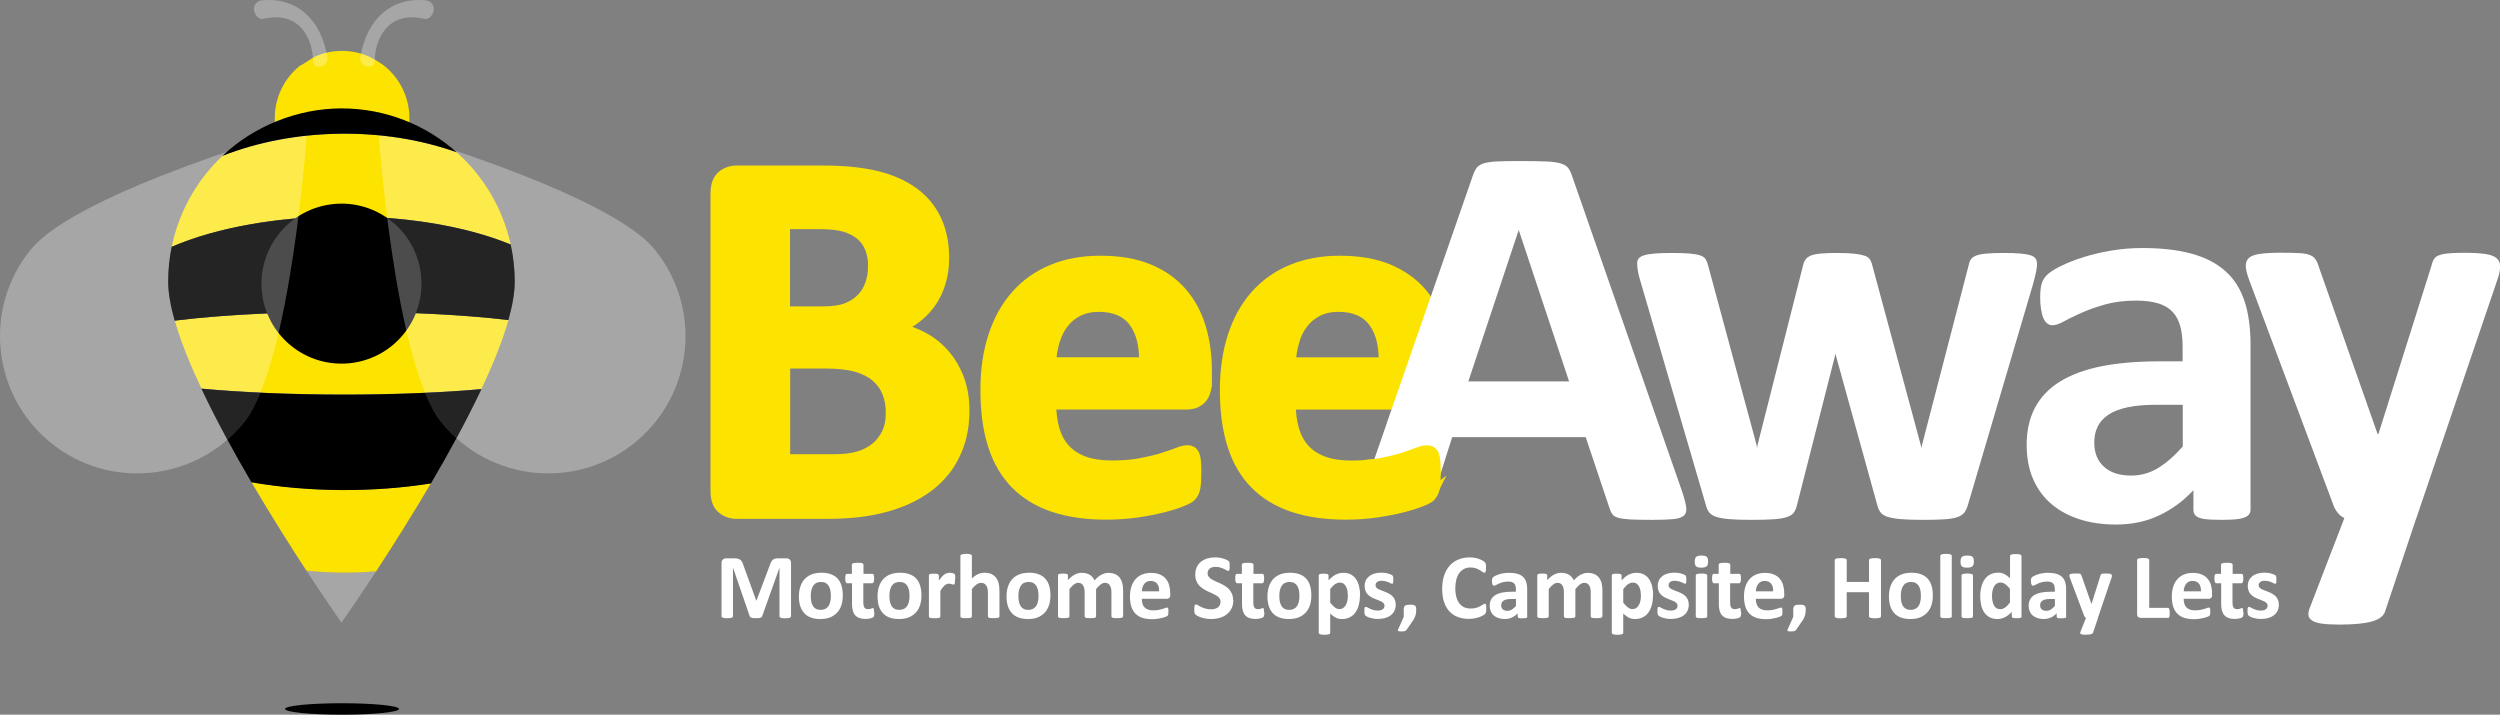 <?xml version="1.0" encoding="UTF-8"?><svg xmlns="http://www.w3.org/2000/svg" viewBox="0 0 314.37 89.87"><rect x="0" y="0" width="314.37" height="89.87" fill="#808080" stroke="none"/><defs><style>.cls-1{fill:none;}.cls-1,.cls-2,.cls-3,.cls-4,.cls-5,.cls-6{stroke-width:0px;}.cls-2{opacity:.52;}.cls-3{mix-blend-mode:screen;opacity:.3;}.cls-3,.cls-5{fill:#fff;}.cls-7{isolation:isolate;}.cls-8{stroke:#fce300;stroke-miterlimit:10;stroke-width:1.45px;}.cls-8,.cls-6{fill:#fce300;}</style></defs><g class="cls-7"><g id="Layer_2"><g id="Layer_1-2"><path class="cls-6" d="m37.72,8.26c-1.93,1.55-3.17,3.93-3.17,6.6,0,.56.06,1.1.17,1.63.5-.23,1.01-.43,1.54-.62.6-.21,1.22-.4,1.85-.55s1.27-.28,1.92-.38c.98-.14,1.98-.22,2.99-.22,2.96,0,5.76.63,8.3,1.77.1-.53.16-1.07.16-1.63,0-2.7-1.27-5.1-3.24-6.65-.41-.28-1.04-.69-1.67-1.02-1.08-.5-2.29-.79-3.56-.79s-2.42.27-3.48.76c-.33.17-1.38.92-1.81,1.11Z"/><path class="cls-3" d="m40.08,8.39c-.52,0-.72-.36-.73-.9-.05-2.38-1.52-6.23-6.23-5.11-.58.14-1.13-.55-1.19-1.15-.06-.6.38-1.13.98-1.19,4.29-.42,7.38,2.22,8.25,7.07.11.59-.29,1.16-.88,1.27-.06.01-.13.02-.19.02Z"/><path class="cls-3" d="m46.4,8.39c.52,0,.72-.36.73-.9.05-2.38,1.52-6.23,6.23-5.11.58.14,1.13-.55,1.19-1.15.06-.6-.38-1.13-.98-1.19-4.29-.42-7.38,2.22-8.25,7.07-.11.59.29,1.16.88,1.27.06.01.13.02.19.02Z"/><path class="cls-5" d="m99.46,77.5s-.01.07-.03.1c-.02.03-.06.06-.12.08-.06.02-.13.03-.22.05-.09.01-.21.02-.35.02s-.25,0-.35-.02c-.09-.01-.17-.03-.22-.05-.05-.02-.09-.04-.12-.08-.02-.03-.03-.06-.03-.1v-6.09h-.01l-2.17,6.08s-.04.09-.08.12c-.03.03-.08.06-.14.08-.06.02-.14.03-.23.04-.09,0-.2,0-.34,0s-.24,0-.34-.01c-.09,0-.17-.03-.23-.05-.06-.02-.11-.05-.14-.08-.03-.03-.06-.07-.07-.11l-2.09-6.08h-.01v6.09s-.01.07-.03.1c-.02.03-.06.06-.12.08-.06.02-.13.03-.22.05-.09.01-.21.02-.35.02s-.25,0-.35-.02c-.09-.01-.17-.03-.22-.05-.06-.02-.09-.04-.12-.08-.02-.03-.03-.06-.03-.1v-6.67c0-.2.05-.35.16-.45s.24-.16.42-.16h.99c.18,0,.33.01.46.04.13.03.24.08.33.14.09.07.17.16.23.27s.12.25.16.41l1.62,4.46h.02l1.68-4.45c.05-.16.1-.3.17-.41.06-.11.13-.2.21-.27.08-.07.17-.12.28-.15.11-.03.23-.04.38-.04h1.02c.1,0,.19.01.27.04.08.03.14.07.19.12.05.05.08.12.11.19.03.08.04.16.04.26v6.67Z"/><path class="cls-5" d="m105.98,74.88c0,.44-.06.84-.17,1.2-.12.36-.29.68-.53.94s-.53.46-.88.61c-.35.14-.77.21-1.24.21s-.86-.06-1.2-.19-.62-.31-.84-.56-.39-.54-.5-.9c-.11-.35-.16-.76-.16-1.21s.06-.84.18-1.21c.12-.36.29-.68.53-.94s.53-.46.88-.6c.35-.14.77-.21,1.24-.21s.86.06,1.2.19c.34.12.62.31.84.55s.39.54.49.9c.11.35.16.76.16,1.22Zm-1.5.06c0-.25-.02-.49-.06-.7-.04-.21-.11-.4-.21-.56-.1-.16-.22-.28-.38-.37-.16-.09-.36-.13-.6-.13-.22,0-.4.04-.57.12s-.29.19-.4.35c-.1.15-.18.34-.23.55-.05.21-.08.46-.08.73,0,.25.02.49.06.7.04.21.11.4.21.56.09.16.22.28.38.37.16.09.36.13.6.13.22,0,.41-.04.57-.12.16-.08.29-.19.4-.34.1-.15.18-.33.23-.55.05-.21.08-.46.08-.73Z"/><path class="cls-5" d="m109.95,77c0,.17-.01.3-.03.39-.02.09-.05.15-.08.19-.03.04-.09.07-.15.1s-.15.05-.24.08c-.09.02-.19.04-.3.05-.11.01-.21.02-.32.02-.29,0-.54-.04-.75-.11s-.39-.19-.53-.34-.24-.34-.31-.58-.1-.5-.1-.82v-2.64h-.62c-.07,0-.13-.05-.17-.14-.04-.09-.06-.24-.06-.45,0-.11,0-.21.01-.28s.02-.14.04-.18c.02-.04.04-.08.07-.1.03-.02.06-.03.1-.03h.61v-1.15s.01-.07.03-.1.06-.06.12-.08c.06-.02.13-.04.23-.05.09,0,.21-.01.35-.01s.26,0,.36.01c.09,0,.17.03.22.05s.09.05.12.08.03.07.03.1v1.15h1.12s.07,0,.1.03c.03.02.05.05.07.1.02.04.03.11.04.18,0,.08.01.17.01.28,0,.21-.02.36-.06.45-.04.09-.09.14-.17.14h-1.13v2.42c0,.28.04.49.13.63.09.14.25.21.47.21.08,0,.15,0,.21-.02.06-.01.12-.03.17-.05s.09-.03.12-.05.06-.02.09-.02c.02,0,.05,0,.07.02.02.01.04.04.05.08.01.04.02.1.03.17,0,.07.01.16.01.27Z"/><path class="cls-5" d="m115.87,74.88c0,.44-.06.84-.17,1.2-.12.36-.29.68-.53.94s-.53.46-.88.61c-.35.14-.77.21-1.24.21s-.86-.06-1.2-.19-.62-.31-.84-.56-.39-.54-.5-.9c-.11-.35-.16-.76-.16-1.21s.06-.84.18-1.21c.12-.36.29-.68.53-.94s.53-.46.88-.6c.35-.14.77-.21,1.24-.21s.86.06,1.2.19c.34.12.62.31.84.55s.39.54.49.9c.11.35.16.76.16,1.22Zm-1.5.06c0-.25-.02-.49-.06-.7-.04-.21-.11-.4-.21-.56-.1-.16-.22-.28-.38-.37-.16-.09-.36-.13-.6-.13-.22,0-.4.04-.57.12s-.29.19-.4.35c-.1.15-.18.34-.23.55-.05.21-.08.46-.08.73,0,.25.02.49.06.7.04.21.11.4.21.56.09.16.22.28.38.37.16.09.36.13.6.13.22,0,.41-.04.57-.12.16-.08.29-.19.4-.34.1-.15.18-.33.23-.55.05-.21.08-.46.08-.73Z"/><path class="cls-5" d="m120.09,72.83c0,.14,0,.25-.01.34,0,.09-.02.16-.03.21-.02.05-.04.08-.06.1-.03.02-.06.03-.1.03-.03,0-.07,0-.1-.02s-.08-.03-.13-.04c-.05-.02-.1-.03-.16-.04s-.12-.02-.19-.02c-.08,0-.16.02-.24.05-.08.03-.17.08-.25.15-.09.07-.18.16-.27.28-.09.12-.2.26-.3.43v3.22s-.01.07-.03.1c-.02.03-.06.05-.12.07-.06.02-.13.03-.22.04-.09,0-.21.01-.35.01s-.26,0-.35-.01c-.09,0-.17-.02-.22-.04-.06-.02-.1-.04-.12-.07-.02-.03-.03-.06-.03-.1v-5.16s0-.07.03-.1c.02-.03.05-.05.1-.07.05-.02.11-.03.19-.04s.18-.01.3-.01.23,0,.31.01.14.02.19.04c.04.02.08.04.1.07.02.03.03.06.03.1v.64c.14-.19.26-.35.38-.48.12-.13.23-.22.34-.3.11-.07.22-.12.32-.15.11-.03.22-.04.32-.04.05,0,.1,0,.16,0,.06,0,.12.02.18.03.06.01.12.03.16.05.05.02.08.04.1.05.02.02.04.04.05.06,0,.02.02.05.03.1,0,.04.01.1.02.18,0,.08,0,.19,0,.33Z"/><path class="cls-5" d="m125.68,77.51s-.01.07-.03.1c-.02.03-.06.05-.12.07-.05.02-.13.03-.22.04-.09,0-.21.01-.35.01s-.26,0-.36-.01c-.09,0-.17-.02-.22-.04-.05-.02-.09-.04-.12-.07-.02-.03-.03-.06-.03-.1v-2.94c0-.25-.02-.45-.06-.59s-.09-.26-.16-.37c-.07-.1-.16-.18-.27-.24-.11-.06-.24-.08-.38-.08-.19,0-.37.07-.56.2-.19.13-.39.33-.59.59v3.43s-.01.07-.03.1c-.02.03-.06.05-.12.07-.06.02-.13.03-.22.04-.09,0-.21.01-.35.01s-.26,0-.35-.01c-.09,0-.17-.02-.22-.04-.06-.02-.1-.04-.12-.07-.02-.03-.03-.06-.03-.1v-7.61s.01-.07.03-.1c.02-.03.06-.06.12-.08.06-.02.13-.04.22-.05.09-.01.21-.02.35-.02s.26,0,.35.02c.09.01.17.03.22.05.06.02.1.05.12.08.02.03.03.07.03.1v2.85c.25-.25.51-.43.77-.55.26-.12.53-.18.81-.18.35,0,.65.06.89.17.24.12.44.27.58.47.15.2.26.44.32.7.07.27.1.59.1.97v3.16Z"/><path class="cls-5" d="m132.09,74.88c0,.44-.06.84-.17,1.2-.12.36-.29.68-.53.94s-.53.46-.88.61c-.35.14-.77.21-1.24.21s-.86-.06-1.2-.19-.62-.31-.84-.56-.39-.54-.5-.9c-.11-.35-.16-.76-.16-1.21s.06-.84.18-1.21c.12-.36.29-.68.53-.94s.53-.46.88-.6c.35-.14.77-.21,1.24-.21s.86.06,1.2.19c.34.12.62.31.84.55s.39.54.49.9c.11.35.16.76.16,1.22Zm-1.5.06c0-.25-.02-.49-.06-.7-.04-.21-.11-.4-.21-.56-.1-.16-.22-.28-.38-.37-.16-.09-.36-.13-.6-.13-.22,0-.4.04-.57.12s-.29.19-.4.35c-.1.15-.18.34-.23.55-.05.21-.08.46-.08.73,0,.25.02.49.06.7.04.21.11.4.21.56.09.16.22.28.38.37.16.09.36.13.6.13.22,0,.41-.04.57-.12.16-.08.29-.19.4-.34.1-.15.18-.33.23-.55.05-.21.08-.46.08-.73Z"/><path class="cls-5" d="m141.21,77.51s-.01.07-.03.1c-.02.03-.06.05-.12.07-.05.02-.13.03-.22.04-.09,0-.21.01-.35.01s-.27,0-.36-.01c-.09,0-.17-.02-.22-.04-.06-.02-.09-.04-.12-.07-.02-.03-.03-.06-.03-.1v-3.06c0-.17-.02-.33-.05-.47s-.08-.26-.15-.37c-.07-.1-.15-.18-.25-.24-.1-.06-.22-.08-.37-.08-.17,0-.35.07-.53.2-.18.13-.37.33-.58.59v3.43s-.01.07-.03.1c-.02.03-.06.05-.12.07-.06.02-.13.03-.22.04-.09,0-.21.01-.35.01s-.26,0-.35-.01c-.09,0-.17-.02-.22-.04-.06-.02-.1-.04-.12-.07-.02-.03-.03-.06-.03-.1v-3.06c0-.17-.02-.33-.05-.47-.03-.14-.08-.26-.15-.37-.07-.1-.15-.18-.25-.24-.1-.06-.23-.08-.36-.08-.18,0-.35.07-.53.2-.18.13-.37.33-.57.59v3.43s-.01.07-.03.1c-.02.03-.06.05-.12.07-.06.02-.13.03-.22.04-.09,0-.21.01-.35.01s-.26,0-.35-.01c-.09,0-.17-.02-.22-.04-.06-.02-.1-.04-.12-.07-.02-.03-.03-.06-.03-.1v-5.16s0-.07.03-.1c.02-.03.05-.05.1-.07.05-.02.11-.03.19-.04s.18-.01.3-.01.23,0,.31.01.14.02.19.04c.04.02.08.04.1.07.02.03.03.06.03.1v.6c.29-.31.57-.54.85-.69.28-.15.58-.23.89-.23.21,0,.4.02.57.07.17.04.32.11.45.19.13.08.25.18.34.3.1.12.18.24.24.39.15-.17.31-.31.45-.43s.29-.22.44-.29.29-.13.43-.17.29-.05.44-.05c.34,0,.63.06.87.17.24.12.43.27.57.47.14.2.25.43.31.7.06.27.09.55.09.84v3.3Z"/><path class="cls-5" d="m147.17,74.78c0,.18-.04.31-.12.39-.08.08-.19.13-.33.13h-3.14c0,.22.03.42.08.6s.13.33.25.46.26.22.44.29c.18.07.39.1.64.1s.48-.02.67-.05c.19-.04.36-.08.5-.12s.26-.08.35-.12c.09-.04.17-.06.23-.06.03,0,.06,0,.09.02.02.01.04.04.06.07.02.03.03.08.03.15,0,.06,0,.14,0,.24,0,.08,0,.16,0,.22,0,.06,0,.11-.02.15,0,.04-.02.08-.03.11-.02.03-.04.06-.06.08-.03.03-.09.06-.21.11s-.25.09-.43.14c-.17.04-.37.08-.6.12s-.46.05-.72.05c-.46,0-.86-.06-1.21-.17-.35-.12-.63-.29-.86-.53-.23-.23-.4-.53-.52-.89-.11-.36-.17-.78-.17-1.26s.06-.87.18-1.24c.12-.37.29-.68.52-.94.23-.26.5-.45.83-.59.33-.13.69-.2,1.1-.2.43,0,.8.06,1.11.19s.56.3.75.53c.2.23.34.49.43.8s.14.64.14,1.01v.23Zm-1.41-.42c.01-.41-.07-.73-.25-.96-.18-.23-.45-.35-.81-.35-.19,0-.35.03-.48.1-.14.07-.25.16-.34.28-.09.12-.16.26-.21.42-.05.16-.08.33-.08.51h2.17Z"/><path class="cls-5" d="m155.09,75.46c0,.39-.07.74-.22,1.04-.15.3-.35.54-.6.74-.25.2-.54.35-.88.45s-.69.15-1.08.15c-.26,0-.5-.02-.72-.06s-.42-.09-.59-.15c-.17-.06-.31-.12-.43-.19-.11-.06-.2-.12-.25-.17-.05-.05-.09-.12-.11-.22-.02-.09-.03-.23-.03-.41,0-.12,0-.22.01-.3,0-.08.02-.15.04-.2.02-.05.04-.09.07-.11s.06-.03.1-.03c.05,0,.13.03.23.1.1.06.22.13.38.21.15.08.34.15.55.21.21.06.46.1.74.1.19,0,.35-.02.5-.07.15-.04.27-.11.37-.19.1-.08.18-.18.23-.3s.08-.25.08-.4c0-.17-.05-.31-.14-.44-.09-.12-.21-.23-.36-.32-.15-.09-.32-.18-.51-.27s-.38-.17-.58-.26c-.2-.09-.4-.2-.58-.32-.19-.12-.36-.26-.51-.42-.15-.16-.27-.36-.36-.58-.09-.22-.14-.49-.14-.8,0-.36.07-.67.2-.95.13-.27.31-.5.54-.68.23-.18.49-.31.8-.4s.63-.13.97-.13c.18,0,.35.01.53.04.18.03.34.06.5.11.15.05.29.1.41.16.12.06.2.11.24.14.04.04.06.07.08.1.01.03.02.06.03.11s.02.1.02.17c0,.07,0,.15,0,.25,0,.11,0,.21,0,.28,0,.08-.02.14-.03.19-.01.05-.03.09-.06.11-.03.02-.06.04-.1.04s-.11-.03-.2-.08-.21-.11-.34-.18c-.13-.06-.29-.12-.47-.17-.18-.05-.37-.08-.58-.08-.17,0-.31.02-.43.06-.12.04-.23.1-.31.17s-.14.16-.19.26c-.04.1-.06.21-.06.32,0,.17.04.31.14.43.09.12.21.23.36.32s.32.18.52.27c.19.08.39.17.59.26.2.09.4.2.59.32s.36.26.51.42.27.36.36.58c.09.22.14.48.14.78Z"/><path class="cls-5" d="m158.99,77c0,.17-.01.3-.03.39-.02.09-.05.15-.08.19-.03.04-.09.07-.15.1s-.15.05-.24.08c-.09.02-.19.04-.3.05-.11.01-.21.02-.32.02-.29,0-.54-.04-.75-.11s-.39-.19-.53-.34-.24-.34-.31-.58-.1-.5-.1-.82v-2.64h-.62c-.07,0-.13-.05-.17-.14-.04-.09-.06-.24-.06-.45,0-.11,0-.21.01-.28s.02-.14.04-.18c.02-.04.04-.08.07-.1.03-.02.06-.03.1-.03h.61v-1.15s.01-.07.03-.1.06-.06.12-.08c.06-.02.13-.04.23-.05.09,0,.21-.01.35-.01s.26,0,.36.01c.09,0,.17.03.22.05s.09.05.12.08.03.07.03.1v1.15h1.12s.07,0,.1.03c.03.02.05.05.07.1.02.04.03.11.04.18,0,.08.01.17.01.28,0,.21-.02.36-.06.45-.04.09-.09.14-.17.14h-1.13v2.42c0,.28.04.49.13.63.09.14.25.21.47.21.08,0,.15,0,.21-.02.06-.01.12-.03.17-.05s.09-.03.12-.05.06-.02.09-.02c.02,0,.05,0,.07.02.02.01.04.04.05.08.01.04.02.1.03.17,0,.07.01.16.01.27Z"/><path class="cls-5" d="m164.9,74.88c0,.44-.06.84-.17,1.2-.12.36-.29.68-.53.94s-.53.46-.88.61c-.35.14-.77.21-1.24.21s-.86-.06-1.2-.19-.62-.31-.84-.56-.39-.54-.5-.9c-.11-.35-.16-.76-.16-1.21s.06-.84.18-1.21c.12-.36.29-.68.53-.94s.53-.46.88-.6c.35-.14.77-.21,1.24-.21s.86.06,1.2.19c.34.12.62.31.84.55s.39.54.49.9c.11.35.16.76.16,1.22Zm-1.5.06c0-.25-.02-.49-.06-.7-.04-.21-.11-.4-.21-.56-.1-.16-.22-.28-.38-.37-.16-.09-.36-.13-.6-.13-.22,0-.4.04-.57.12s-.29.19-.4.35c-.1.15-.18.34-.23.55-.05.21-.08.46-.08.73,0,.25.02.49.06.7.04.21.11.4.21.56.09.16.22.28.38.37.16.09.36.13.6.13.22,0,.41-.04.57-.12.16-.08.29-.19.4-.34.1-.15.18-.33.23-.55.05-.21.08-.46.08-.73Z"/><path class="cls-5" d="m171.01,74.85c0,.46-.05.87-.15,1.24-.1.37-.24.68-.43.94s-.42.46-.71.6c-.28.14-.6.21-.97.21-.15,0-.29-.01-.41-.04-.13-.03-.25-.07-.36-.13-.12-.06-.23-.13-.35-.22-.12-.09-.24-.19-.36-.31v2.43s-.01.07-.03.1c-.02.03-.06.06-.12.08-.06.02-.13.04-.22.05-.09.01-.21.02-.35.02s-.26,0-.35-.02c-.09-.01-.17-.03-.22-.05-.06-.02-.1-.05-.12-.08-.02-.03-.03-.07-.03-.1v-7.21s0-.07.03-.1c.02-.03.05-.05.1-.07.05-.02.11-.03.19-.04s.18-.01.3-.01.21,0,.29.01.14.02.19.04c.05.02.08.04.1.07.02.03.03.06.03.1v.61c.15-.15.3-.29.44-.41s.29-.22.44-.29.31-.14.47-.18c.16-.04.33-.06.51-.06.38,0,.7.07.97.22s.48.35.65.61c.17.26.29.56.37.9.08.34.12.71.12,1.1Zm-1.52.1c0-.22-.02-.43-.05-.63-.03-.2-.09-.38-.17-.54s-.18-.29-.31-.38c-.13-.1-.29-.14-.48-.14-.1,0-.19.01-.29.04-.09.03-.19.08-.29.14-.1.07-.2.15-.3.25-.1.1-.21.23-.33.39v1.7c.2.26.4.46.58.6s.38.21.58.21c.19,0,.35-.05.48-.14.13-.1.24-.22.33-.38s.15-.33.19-.53c.04-.2.06-.39.06-.59Z"/><path class="cls-5" d="m175.51,76.05c0,.29-.06.55-.17.77-.11.22-.27.41-.47.56-.2.15-.44.26-.71.34-.27.07-.57.11-.89.11-.19,0-.38-.01-.55-.04-.18-.03-.33-.07-.47-.11-.14-.04-.25-.09-.35-.14-.09-.05-.16-.09-.2-.13s-.08-.1-.1-.19c-.02-.09-.03-.21-.03-.38,0-.11,0-.2.01-.27,0-.07.02-.12.03-.16.02-.04.04-.07.06-.08s.05-.02.09-.02c.04,0,.1.02.19.07.08.05.19.1.31.16.12.06.27.11.43.16.16.05.35.08.56.08.13,0,.25-.01.35-.04.1-.03.19-.07.27-.12.07-.05.13-.11.17-.19s.06-.17.06-.27c0-.12-.04-.21-.11-.3-.07-.08-.17-.15-.28-.22-.12-.06-.25-.12-.4-.17-.15-.05-.3-.11-.46-.18s-.31-.14-.46-.23c-.15-.08-.28-.19-.4-.31-.12-.12-.21-.27-.28-.45s-.11-.38-.11-.62.05-.47.14-.68c.1-.21.24-.38.42-.53.18-.15.4-.26.66-.34.26-.08.55-.12.88-.12.16,0,.32.01.47.03s.29.05.41.09c.12.03.23.07.31.11s.15.08.18.1c.04.03.06.06.08.09.02.03.03.06.03.1s.01.09.02.15c0,.06,0,.13,0,.22,0,.1,0,.19,0,.25,0,.06-.02.12-.03.16-.01.04-.03.06-.05.08-.02.01-.05.02-.08.02-.03,0-.09-.02-.16-.06s-.16-.08-.27-.13c-.11-.05-.24-.09-.38-.13-.14-.04-.31-.06-.49-.06-.13,0-.25.01-.34.04-.1.03-.18.07-.24.12-.06.05-.11.11-.14.18-.03.07-.05.14-.05.22,0,.12.04.22.11.3.07.08.17.15.29.21.12.06.26.12.41.17.15.05.31.11.46.18.16.06.31.14.46.22.15.08.29.19.41.31.12.12.22.27.29.44.07.17.11.38.11.61Z"/><path class="cls-5" d="m178.08,76.64c0,.15,0,.29-.02.42-.02.13-.04.24-.08.36-.03.11-.08.22-.13.33-.05.11-.12.21-.2.33l-.77,1.11s-.06.07-.09.1c-.03.03-.07.05-.12.06-.05.02-.1.03-.17.04s-.15.01-.25.01c-.11,0-.2,0-.27-.01s-.12-.02-.15-.04c-.03-.02-.05-.04-.05-.08s0-.07.03-.11l.71-1.6v-.91c0-.13.02-.24.05-.32.03-.08.08-.14.14-.19.07-.04.15-.07.25-.08s.22-.02.36-.02c.14,0,.25,0,.35.02s.18.04.24.08c.06.04.11.1.14.19.03.08.04.19.04.32Z"/><path class="cls-5" d="m186.89,76.57c0,.1,0,.18,0,.25s-.01.12-.03.17c-.01.05-.03.09-.05.12-.02.03-.05.07-.09.12-.04.04-.12.1-.25.17s-.27.14-.45.2c-.18.06-.38.12-.6.16s-.47.06-.73.06c-.51,0-.98-.08-1.39-.24s-.76-.39-1.05-.71-.51-.71-.67-1.18c-.15-.47-.23-1.02-.23-1.64s.08-1.2.25-1.7c.17-.49.41-.91.71-1.24s.67-.59,1.1-.76c.43-.17.9-.26,1.41-.26.21,0,.41.02.6.05s.37.08.54.14c.16.06.31.12.44.19.13.07.22.13.27.19.05.05.09.1.11.13.02.03.03.08.05.13.01.05.02.12.03.19s0,.16,0,.27c0,.12,0,.21-.01.3,0,.08-.02.15-.04.2-.02.05-.04.09-.07.11-.03.02-.06.03-.09.03-.06,0-.13-.03-.22-.1s-.2-.14-.34-.23c-.14-.08-.31-.16-.5-.23s-.43-.1-.7-.1c-.3,0-.56.06-.79.18-.23.12-.43.29-.6.52-.16.23-.29.5-.37.82-.08.32-.13.68-.13,1.08,0,.44.05.82.14,1.14.09.32.22.59.39.8.17.21.37.36.61.47.24.1.5.15.8.15.27,0,.5-.03.7-.09.2-.06.37-.13.51-.21.14-.08.26-.15.35-.21.09-.06.16-.09.21-.09.04,0,.07,0,.09.02.02.02.04.05.06.09.02.05.03.11.03.19,0,.08.01.19.01.33Z"/><path class="cls-5" d="m192.06,77.53c0,.05-.02.1-.06.13s-.1.05-.18.07c-.08.01-.21.02-.37.02-.17,0-.3,0-.38-.02-.08-.01-.14-.04-.17-.07s-.05-.07-.05-.13v-.41c-.21.23-.45.41-.73.53-.27.13-.57.19-.91.19-.27,0-.53-.04-.75-.11-.23-.07-.43-.18-.6-.32-.17-.14-.3-.32-.39-.52-.09-.21-.14-.45-.14-.73,0-.3.06-.56.18-.78s.29-.41.53-.55.52-.25.87-.32c.35-.07.75-.1,1.21-.1h.5v-.31c0-.16-.02-.3-.05-.43-.03-.12-.09-.22-.16-.3s-.18-.14-.3-.18c-.13-.04-.28-.06-.47-.06-.24,0-.46.03-.65.08s-.36.11-.51.18c-.15.07-.27.13-.37.18-.1.05-.18.08-.24.08-.04,0-.08-.01-.11-.04-.03-.03-.06-.07-.08-.12-.02-.05-.04-.11-.05-.19s-.02-.15-.02-.24c0-.12,0-.21.03-.28.02-.07.06-.13.11-.19.05-.06.15-.12.28-.18.14-.07.29-.13.47-.19.18-.06.38-.11.59-.14.21-.04.43-.05.66-.05.4,0,.75.04,1.04.12.29.08.52.2.71.37s.32.38.41.63c.08.26.13.56.13.92v3.47Zm-1.43-2.21h-.56c-.24,0-.44.02-.6.05-.17.04-.3.09-.4.16s-.18.15-.23.25c-.05.1-.07.21-.07.34,0,.22.07.39.21.51.14.12.33.18.57.18.2,0,.39-.05.56-.16.17-.1.35-.26.52-.46v-.88Z"/><path class="cls-5" d="m201.48,77.51s-.01.07-.03.1c-.02.03-.06.05-.12.07-.05.02-.13.03-.22.04-.09,0-.21.01-.35.01s-.27,0-.36-.01c-.09,0-.17-.02-.22-.04-.06-.02-.09-.04-.12-.07-.02-.03-.03-.06-.03-.1v-3.06c0-.17-.02-.33-.05-.47s-.08-.26-.15-.37c-.07-.1-.15-.18-.25-.24-.1-.06-.22-.08-.37-.08-.17,0-.35.07-.53.2-.18.13-.37.33-.58.59v3.43s-.01.07-.03.1c-.02.03-.06.05-.12.07-.06.02-.13.03-.22.04-.09,0-.21.01-.35.01s-.26,0-.35-.01c-.09,0-.17-.02-.22-.04-.06-.02-.1-.04-.12-.07-.02-.03-.03-.06-.03-.1v-3.06c0-.17-.02-.33-.05-.47-.03-.14-.08-.26-.15-.37-.07-.1-.15-.18-.25-.24-.1-.06-.23-.08-.36-.08-.18,0-.35.07-.53.2-.18.13-.37.33-.57.59v3.43s-.01.07-.03.1c-.02.03-.06.05-.12.07-.06.02-.13.03-.22.04-.09,0-.21.01-.35.01s-.26,0-.35-.01c-.09,0-.17-.02-.22-.04-.06-.02-.1-.04-.12-.07-.02-.03-.03-.06-.03-.1v-5.16s0-.07.03-.1c.02-.03.05-.05.1-.07.05-.02.11-.03.19-.04s.18-.01.3-.01.23,0,.31.01.14.02.19.04c.04.02.08.04.1.07.02.03.03.06.03.1v.6c.29-.31.57-.54.85-.69.28-.15.58-.23.89-.23.21,0,.4.02.57.07.17.04.32.11.45.19.13.08.25.18.34.3.1.12.18.24.24.39.15-.17.31-.31.45-.43s.29-.22.44-.29.29-.13.43-.17.29-.05.44-.05c.34,0,.63.06.87.17.24.12.43.27.57.47.14.2.25.43.31.7.06.27.09.55.09.84v3.3Z"/><path class="cls-5" d="m207.86,74.85c0,.46-.05.87-.15,1.24-.1.37-.24.68-.43.94s-.42.46-.71.6c-.28.14-.6.21-.97.21-.15,0-.29-.01-.41-.04-.13-.03-.25-.07-.36-.13-.12-.06-.23-.13-.35-.22-.12-.09-.24-.19-.36-.31v2.43s-.01.07-.03.1c-.02.03-.06.06-.12.08-.06.02-.13.04-.22.05-.09.01-.21.02-.35.02s-.26,0-.35-.02c-.09-.01-.17-.03-.22-.05-.06-.02-.1-.05-.12-.08-.02-.03-.03-.07-.03-.1v-7.21s0-.07.03-.1c.02-.03.05-.05.1-.07.05-.02.11-.03.19-.04s.18-.01.3-.01.21,0,.29.01.14.02.19.04c.05.02.08.04.1.07.02.03.03.06.03.1v.61c.15-.15.3-.29.44-.41s.29-.22.44-.29.31-.14.47-.18c.16-.04.33-.06.51-.06.38,0,.7.07.97.22s.48.35.65.61c.17.26.29.56.37.9.08.34.12.71.12,1.1Zm-1.52.1c0-.22-.02-.43-.05-.63-.03-.2-.09-.38-.17-.54s-.18-.29-.31-.38c-.13-.1-.29-.14-.48-.14-.1,0-.19.01-.29.04-.09.03-.19.08-.29.14-.1.07-.2.15-.3.25-.1.1-.21.23-.33.39v1.7c.2.26.4.46.58.6s.38.21.58.21c.19,0,.35-.05.48-.14.13-.1.24-.22.33-.38s.15-.33.19-.53c.04-.2.06-.39.06-.59Z"/><path class="cls-5" d="m212.36,76.05c0,.29-.06.55-.17.77-.11.22-.27.41-.47.56-.2.15-.44.26-.71.34-.27.07-.57.11-.89.11-.19,0-.38-.01-.55-.04-.18-.03-.33-.07-.47-.11-.14-.04-.25-.09-.35-.14-.09-.05-.16-.09-.2-.13s-.08-.1-.1-.19c-.02-.09-.03-.21-.03-.38,0-.11,0-.2.01-.27,0-.07.02-.12.03-.16.02-.04.04-.07.06-.08s.05-.02.09-.02c.04,0,.1.02.19.07.08.05.19.1.31.16.12.06.27.11.43.16.16.05.35.08.56.08.13,0,.25-.01.35-.04.1-.03.19-.07.27-.12.07-.05.13-.11.17-.19s.06-.17.06-.27c0-.12-.04-.21-.11-.3-.07-.08-.17-.15-.28-.22-.12-.06-.25-.12-.4-.17-.15-.05-.3-.11-.46-.18s-.31-.14-.46-.23c-.15-.08-.28-.19-.4-.31-.12-.12-.21-.27-.28-.45s-.11-.38-.11-.62.05-.47.14-.68c.1-.21.24-.38.42-.53.18-.15.4-.26.66-.34.26-.08.55-.12.88-.12.16,0,.32.01.47.03s.29.05.41.09c.12.03.23.07.31.11s.15.08.18.1c.04.03.06.06.08.09.02.03.03.06.03.1s.01.09.02.15c0,.06,0,.13,0,.22,0,.1,0,.19,0,.25,0,.06-.02.12-.03.16-.01.04-.03.06-.05.08-.02.01-.05.02-.08.02-.03,0-.09-.02-.16-.06s-.16-.08-.27-.13c-.11-.05-.24-.09-.38-.13-.14-.04-.31-.06-.49-.06-.13,0-.25.01-.34.04-.1.03-.18.07-.24.12-.06.05-.11.11-.14.18-.03.07-.05.14-.05.22,0,.12.04.22.11.3.07.08.17.15.29.21.12.06.26.12.41.17.15.05.31.11.46.18.16.06.31.14.46.22.15.08.29.19.41.31.12.12.22.27.29.44.07.17.11.38.11.61Z"/><path class="cls-5" d="m214.79,70.6c0,.29-.06.5-.18.61-.12.11-.34.17-.67.17s-.55-.05-.66-.16c-.11-.11-.17-.3-.17-.58s.06-.5.18-.61c.12-.11.34-.17.67-.17s.54.05.66.16c.12.11.17.31.17.59Zm-.11,6.91s-.01.07-.03.1c-.02.03-.06.05-.12.07-.06.02-.13.03-.22.04-.09,0-.21.01-.35.01s-.26,0-.35-.01c-.09,0-.17-.02-.22-.04-.06-.02-.1-.04-.12-.07-.02-.03-.03-.06-.03-.1v-5.15s.01-.07.03-.1c.02-.03.06-.05.12-.07.06-.02.13-.04.22-.05.09-.01.21-.02.35-.02s.26,0,.35.02c.09.01.17.03.22.05.06.02.1.05.12.07.02.03.03.06.03.1v5.15Z"/><path class="cls-5" d="m218.95,77c0,.17-.01.3-.03.39-.02.09-.05.15-.08.19-.03.04-.09.07-.15.1s-.15.05-.24.08c-.09.02-.19.04-.3.05-.11.01-.21.02-.32.02-.29,0-.54-.04-.75-.11s-.39-.19-.53-.34-.24-.34-.31-.58-.1-.5-.1-.82v-2.64h-.62c-.07,0-.13-.05-.17-.14-.04-.09-.06-.24-.06-.45,0-.11,0-.21.01-.28s.02-.14.04-.18c.02-.04.04-.08.07-.1.03-.02.06-.03.1-.03h.61v-1.15s.01-.07.03-.1.06-.06.12-.08c.06-.02.13-.04.23-.05.09,0,.21-.01.35-.01s.26,0,.36.01c.09,0,.17.03.22.05s.09.05.12.08.03.07.03.1v1.15h1.12s.07,0,.1.03c.03.02.05.05.07.1.02.04.03.11.04.18,0,.08.01.17.01.28,0,.21-.02.36-.06.45-.04.09-.09.14-.17.14h-1.13v2.42c0,.28.04.49.13.63.09.14.25.21.47.21.08,0,.15,0,.21-.02.06-.01.12-.03.17-.05s.09-.03.12-.05.06-.02.09-.02c.02,0,.05,0,.07.02.02.01.04.04.05.08.01.04.02.1.03.17,0,.07.01.16.01.27Z"/><path class="cls-5" d="m224.38,74.78c0,.18-.04.31-.12.39-.08.08-.19.13-.33.13h-3.14c0,.22.03.42.08.6s.13.33.25.46.26.22.44.29c.18.07.39.1.64.1s.48-.02.67-.05c.19-.04.36-.08.5-.12s.26-.08.35-.12c.09-.04.17-.06.23-.06.03,0,.06,0,.09.02.02.01.04.04.06.07.02.03.03.08.03.15,0,.06,0,.14,0,.24,0,.08,0,.16,0,.22,0,.06,0,.11-.02.15,0,.04-.02.08-.03.11-.02.03-.04.06-.06.08-.03.03-.09.06-.21.11s-.25.09-.43.14c-.17.04-.37.08-.6.12s-.46.05-.72.05c-.46,0-.86-.06-1.21-.17-.35-.12-.63-.29-.86-.53-.23-.23-.4-.53-.52-.89-.11-.36-.17-.78-.17-1.26s.06-.87.18-1.24c.12-.37.29-.68.52-.94.23-.26.5-.45.83-.59.33-.13.69-.2,1.1-.2.43,0,.8.06,1.11.19s.56.3.75.53c.2.23.34.49.43.8s.14.64.14,1.01v.23Zm-1.41-.42c.01-.41-.07-.73-.25-.96-.18-.23-.45-.35-.81-.35-.19,0-.35.03-.48.1-.14.07-.25.16-.34.28-.09.12-.16.26-.21.42-.05.16-.08.33-.08.51h2.17Z"/><path class="cls-5" d="m227.06,76.64c0,.15,0,.29-.02.42-.02.13-.04.24-.08.36-.03.11-.08.22-.13.33-.05.11-.12.21-.2.33l-.77,1.11s-.06.07-.09.1c-.03.03-.07.05-.12.06-.05.02-.1.03-.17.04s-.15.01-.25.01c-.11,0-.2,0-.27-.01s-.12-.02-.15-.04c-.03-.02-.05-.04-.05-.08s0-.07.03-.11l.71-1.6v-.91c0-.13.02-.24.05-.32.03-.08.08-.14.14-.19.07-.04.15-.07.25-.08s.22-.02.36-.02c.14,0,.25,0,.35.02s.18.04.24.08c.06.04.11.1.14.19.03.08.04.19.04.32Z"/><path class="cls-5" d="m236.53,77.5s-.01.07-.04.1c-.02.03-.07.06-.12.08-.06.02-.14.03-.23.05-.1.01-.22.02-.36.02s-.27,0-.37-.02c-.1-.01-.18-.03-.23-.05-.06-.02-.1-.04-.12-.08-.03-.03-.04-.06-.04-.1v-3.03h-2.8v3.03s-.01.07-.03.1c-.02.03-.06.06-.12.08-.06.02-.14.03-.23.05-.1.01-.22.02-.37.02s-.27,0-.37-.02c-.1-.01-.18-.03-.23-.05-.06-.02-.1-.04-.12-.08-.02-.03-.04-.06-.04-.1v-7.07s.01-.07.04-.1c.02-.03.07-.06.12-.08.06-.02.14-.03.23-.05.1-.01.22-.02.37-.02s.27,0,.37.02c.1.01.17.03.23.05.06.02.1.04.12.08.02.03.03.06.03.1v2.75h2.8v-2.75s.01-.07.04-.1c.02-.03.07-.06.12-.08.06-.02.13-.03.23-.05.1-.01.22-.02.37-.02s.27,0,.36.02c.1.01.17.03.23.05.06.02.1.04.12.08.03.03.04.06.04.1v7.07Z"/><path class="cls-5" d="m243.05,74.88c0,.44-.06.84-.17,1.2-.12.36-.29.68-.53.94s-.53.46-.88.61c-.35.14-.77.21-1.24.21s-.86-.06-1.2-.19-.62-.31-.84-.56-.39-.54-.5-.9c-.11-.35-.16-.76-.16-1.21s.06-.84.18-1.21c.12-.36.29-.68.53-.94s.53-.46.88-.6c.35-.14.77-.21,1.24-.21s.86.06,1.2.19c.34.12.62.31.84.55s.39.54.49.9c.11.35.16.76.16,1.22Zm-1.5.06c0-.25-.02-.49-.06-.7-.04-.21-.11-.4-.21-.56-.1-.16-.22-.28-.38-.37-.16-.09-.36-.13-.6-.13-.22,0-.4.04-.57.12s-.29.19-.4.35c-.1.15-.18.34-.23.55-.05.21-.08.46-.08.73,0,.25.02.49.06.7.04.21.11.4.21.56.09.16.22.28.38.37.16.09.36.13.6.13.22,0,.41-.04.57-.12.16-.08.29-.19.4-.34.1-.15.18-.33.23-.55.05-.21.08-.46.08-.73Z"/><path class="cls-5" d="m245.43,77.51s-.01.07-.03.1c-.02.03-.06.05-.12.07-.06.02-.13.03-.22.04-.09,0-.21.01-.35.01s-.26,0-.35-.01c-.09,0-.17-.02-.22-.04-.06-.02-.1-.04-.12-.07-.02-.03-.03-.06-.03-.1v-7.61s.01-.07.03-.1c.02-.03.06-.06.12-.08.06-.02.13-.04.22-.05.09-.01.21-.02.35-.02s.26,0,.35.02c.09.01.17.03.22.05.06.02.1.05.12.08.02.03.03.07.03.1v7.61Z"/><path class="cls-5" d="m248.21,70.6c0,.29-.06.5-.18.61-.12.11-.34.17-.67.17s-.55-.05-.66-.16c-.11-.11-.17-.3-.17-.58s.06-.5.18-.61c.12-.11.34-.17.67-.17s.54.05.66.16c.12.11.17.31.17.59Zm-.11,6.91s-.01.07-.03.1c-.02.03-.06.05-.12.07-.06.02-.13.03-.22.04-.09,0-.21.01-.35.01s-.26,0-.35-.01c-.09,0-.17-.02-.22-.04-.06-.02-.1-.04-.12-.07-.02-.03-.03-.06-.03-.1v-5.15s.01-.07.03-.1c.02-.03.06-.05.12-.07.06-.02.13-.04.22-.05.09-.01.21-.02.35-.02s.26,0,.35.02c.09.01.17.03.22.05.06.02.1.05.12.07.02.03.03.06.03.1v5.15Z"/><path class="cls-5" d="m254.21,77.51s0,.08-.03.11c-.02.03-.05.05-.1.07-.05.02-.11.03-.19.04s-.18.01-.29.01c-.12,0-.22,0-.3-.01s-.14-.02-.19-.04c-.05-.02-.08-.04-.1-.07-.02-.03-.03-.06-.03-.11v-.57c-.27.29-.54.51-.84.66s-.61.24-.97.24c-.39,0-.73-.08-1-.23-.27-.15-.49-.36-.67-.62-.17-.26-.3-.56-.37-.9-.08-.35-.12-.71-.12-1.09,0-.46.05-.87.15-1.24.1-.37.24-.68.43-.94s.42-.46.71-.6.61-.21.97-.21c.29,0,.55.06.79.18.24.12.47.29.7.52v-2.79s.01-.07.03-.1c.02-.03.06-.06.12-.08.06-.02.13-.04.22-.05.09-.01.21-.02.35-.02s.26,0,.35.02c.09.01.17.03.22.05.05.02.09.05.12.08.02.03.03.07.03.1v7.59Zm-1.45-3.45c-.21-.26-.41-.46-.6-.6-.19-.14-.39-.21-.6-.21-.19,0-.35.05-.49.14-.14.09-.25.22-.33.38s-.14.33-.19.53c-.04.19-.06.39-.06.6,0,.22.02.43.05.63.04.21.09.39.17.55s.18.29.32.38c.13.1.3.14.5.14.1,0,.2-.01.29-.04.09-.03.19-.08.29-.14.1-.07.2-.15.3-.26.1-.11.22-.24.34-.39v-1.71Z"/><path class="cls-5" d="m259.83,77.53c0,.05-.02.1-.06.13s-.1.05-.18.07c-.08.01-.21.02-.37.02-.17,0-.3,0-.38-.02-.08-.01-.14-.04-.17-.07s-.05-.07-.05-.13v-.41c-.21.23-.45.41-.73.53-.27.13-.57.19-.91.19-.27,0-.53-.04-.75-.11-.23-.07-.43-.18-.6-.32-.17-.14-.3-.32-.39-.52-.09-.21-.14-.45-.14-.73,0-.3.06-.56.18-.78s.29-.41.53-.55.52-.25.87-.32c.35-.07.75-.1,1.21-.1h.5v-.31c0-.16-.02-.3-.05-.43-.03-.12-.09-.22-.16-.3s-.18-.14-.3-.18c-.13-.04-.28-.06-.47-.06-.24,0-.46.03-.65.08s-.36.11-.51.18c-.15.07-.27.13-.37.18-.1.05-.18.08-.24.08-.04,0-.08-.01-.11-.04-.03-.03-.06-.07-.08-.12-.02-.05-.04-.11-.05-.19s-.02-.15-.02-.24c0-.12,0-.21.03-.28.02-.07.06-.13.11-.19.05-.06.15-.12.28-.18.14-.07.29-.13.47-.19.18-.06.38-.11.59-.14.21-.04.43-.05.66-.05.4,0,.75.04,1.04.12.29.08.52.2.71.37s.32.38.41.63c.08.26.13.56.13.92v3.47Zm-1.43-2.21h-.56c-.24,0-.44.02-.6.05-.17.04-.3.09-.4.16s-.18.15-.23.25c-.05.1-.07.21-.07.34,0,.22.07.39.21.51.14.12.33.18.57.18.2,0,.39-.05.56-.16.17-.1.35-.26.52-.46v-.88Z"/><path class="cls-5" d="m263.82,77.71l-.62,1.83c-.03.1-.13.17-.28.21-.15.04-.38.06-.68.06-.15,0-.28,0-.37-.02-.09-.01-.16-.04-.21-.07-.05-.03-.07-.07-.08-.12,0-.05,0-.1.04-.17l.69-1.73c-.05-.02-.1-.06-.14-.11-.04-.05-.07-.1-.09-.15l-1.78-4.74c-.05-.13-.08-.24-.08-.31s.02-.13.07-.17.12-.07.23-.08c.11-.02.26-.02.44-.02.17,0,.3,0,.39,0,.1,0,.17.02.23.04.05.02.09.06.12.11.03.05.05.12.08.21l1.21,3.45h.02l1.11-3.52c.02-.1.05-.17.09-.2.04-.03.1-.06.18-.07.08-.02.23-.02.45-.02.17,0,.3,0,.41.02.11.01.19.04.24.09.05.04.08.1.08.17s-.02.16-.05.25l-1.72,5.06Z"/><path class="cls-5" d="m272.84,77.07c0,.12,0,.21-.01.29,0,.08-.02.14-.04.2-.02.05-.04.09-.07.11-.03.02-.06.03-.1.03h-3.43c-.13,0-.23-.04-.32-.11-.09-.08-.13-.2-.13-.37v-6.8s.01-.07.04-.1c.02-.03.07-.06.12-.08.06-.02.14-.03.23-.05.1-.01.22-.02.37-.02s.27,0,.37.02c.1.01.17.03.23.05.06.02.1.04.12.08.03.03.04.06.04.1v6.02h2.35s.07,0,.1.03.05.06.07.1c.02.05.03.11.04.19,0,.08.01.18.01.29Z"/><path class="cls-5" d="m278.18,74.78c0,.18-.04.31-.12.39-.08.08-.19.13-.33.13h-3.14c0,.22.03.42.08.6s.13.33.25.46.26.22.44.29c.18.07.39.1.64.1s.48-.02.67-.05c.19-.04.36-.08.5-.12s.26-.08.35-.12c.09-.04.17-.06.23-.06.03,0,.06,0,.09.02.02.01.04.04.06.07.02.03.03.08.03.15,0,.06,0,.14,0,.24,0,.08,0,.16,0,.22,0,.06,0,.11-.02.15,0,.04-.02.08-.03.11-.02.03-.04.06-.06.08-.03.03-.09.06-.21.11s-.25.09-.43.14c-.17.04-.37.08-.6.12s-.46.05-.72.05c-.46,0-.86-.06-1.21-.17-.35-.12-.63-.29-.86-.53-.23-.23-.4-.53-.52-.89-.11-.36-.17-.78-.17-1.26s.06-.87.18-1.24c.12-.37.29-.68.52-.94.23-.26.5-.45.83-.59.33-.13.69-.2,1.1-.2.43,0,.8.06,1.11.19s.56.3.75.53c.2.23.34.49.43.8s.14.64.14,1.01v.23Zm-1.41-.42c.01-.41-.07-.73-.25-.96-.18-.23-.45-.35-.81-.35-.19,0-.35.03-.48.1-.14.07-.25.16-.34.28-.09.12-.16.26-.21.42-.05.16-.08.33-.08.51h2.17Z"/><path class="cls-5" d="m282.12,77c0,.17-.01.3-.03.39-.02.09-.05.15-.08.19-.03.04-.09.07-.15.1s-.15.05-.24.08c-.09.02-.19.04-.3.05-.11.01-.21.02-.32.02-.29,0-.54-.04-.75-.11s-.39-.19-.53-.34-.24-.34-.31-.58-.1-.5-.1-.82v-2.64h-.62c-.07,0-.13-.05-.17-.14-.04-.09-.06-.24-.06-.45,0-.11,0-.21.01-.28s.02-.14.04-.18c.02-.04.04-.08.07-.1.03-.02.06-.03.1-.03h.61v-1.15s.01-.07.03-.1.06-.06.12-.08c.06-.02.13-.04.23-.05.09,0,.21-.01.35-.01s.26,0,.36.01c.09,0,.17.03.22.05s.09.05.12.08.03.07.03.1v1.15h1.12s.07,0,.1.03c.03.02.05.05.07.1.02.04.03.11.04.18,0,.08.01.17.01.28,0,.21-.02.36-.06.45-.04.09-.09.14-.17.14h-1.13v2.42c0,.28.04.49.13.63.09.14.25.21.47.21.08,0,.15,0,.21-.02.06-.01.12-.03.17-.05s.09-.03.12-.05.06-.02.09-.02c.02,0,.05,0,.07.02.02.01.04.04.05.08.01.04.02.1.03.17,0,.07.01.16.01.27Z"/><path class="cls-5" d="m286.56,76.05c0,.29-.06.55-.17.77-.11.22-.27.41-.47.56-.2.15-.44.26-.71.34-.27.07-.57.11-.89.11-.19,0-.38-.01-.55-.04-.18-.03-.33-.07-.47-.11-.14-.04-.25-.09-.35-.14-.09-.05-.16-.09-.2-.13s-.08-.1-.1-.19c-.02-.09-.03-.21-.03-.38,0-.11,0-.2.01-.27,0-.07.02-.12.03-.16.02-.04.04-.07.06-.08s.05-.02.09-.02c.04,0,.1.02.19.07.08.05.19.1.31.16.12.06.27.11.43.16.16.05.35.08.56.08.13,0,.25-.01.35-.04.1-.03.19-.07.27-.12.07-.05.13-.11.17-.19s.06-.17.06-.27c0-.12-.04-.21-.11-.3-.07-.08-.17-.15-.28-.22-.12-.06-.25-.12-.4-.17-.15-.05-.3-.11-.46-.18s-.31-.14-.46-.23c-.15-.08-.28-.19-.4-.31-.12-.12-.21-.27-.28-.45s-.11-.38-.11-.62.05-.47.14-.68c.1-.21.24-.38.42-.53.18-.15.4-.26.66-.34.26-.08.55-.12.88-.12.16,0,.32.01.47.03s.29.05.41.09c.12.03.23.07.31.11s.15.08.18.1c.04.03.06.06.08.09.02.03.03.06.03.1s.01.09.02.15c0,.06,0,.13,0,.22,0,.1,0,.19,0,.25,0,.06-.02.12-.03.16-.01.04-.03.06-.05.08-.02.01-.05.02-.08.02-.03,0-.09-.02-.16-.06s-.16-.08-.27-.13c-.11-.05-.24-.09-.38-.13-.14-.04-.31-.06-.49-.06-.13,0-.25.01-.34.04-.1.03-.18.07-.24.12-.06.05-.11.11-.14.18-.03.07-.05.14-.05.22,0,.12.04.22.11.3.07.08.17.15.29.21.12.06.26.12.41.17.15.05.31.11.46.18.16.06.31.14.46.22.15.08.29.19.41.31.12.12.22.27.29.44.07.17.11.38.11.61Z"/><path class="cls-5" d="m256.16,33.11c0,.25-.03.56-.1.93-.07.37-.2.9-.38,1.59l-8.22,27.87c-.12.39-.26.71-.45.95-.18.24-.47.43-.85.57-.38.14-.92.23-1.62.28s-1.62.07-2.75.07-2.05-.03-2.76-.09c-.71-.06-1.27-.16-1.68-.29-.4-.14-.7-.33-.88-.57-.18-.24-.32-.55-.41-.92l-5.18-18.72-.07-.31-.07.31-4.77,18.72c-.09.39-.22.71-.4.95-.17.24-.47.43-.88.57-.41.14-.98.23-1.69.28-.71.05-1.64.07-2.76.07s-2.08-.03-2.78-.09c-.7-.06-1.26-.16-1.66-.29-.4-.14-.7-.33-.88-.57-.18-.24-.32-.55-.41-.92l-8.15-27.87c-.21-.67-.34-1.19-.4-1.57s-.09-.7-.09-.95c0-.23.06-.43.19-.6.13-.17.36-.31.69-.41s.78-.18,1.35-.22c.56-.05,1.27-.07,2.12-.07.92,0,1.67.02,2.24.07.58.05,1.02.13,1.35.24.32.12.55.27.67.47.13.2.22.43.29.71l6.11,22.62.07.41.07-.41,5.73-22.62c.07-.28.18-.51.33-.71.15-.2.37-.35.67-.47.3-.11.72-.2,1.26-.24.54-.05,1.24-.07,2.09-.07s1.54.03,2.07.09c.53.06.95.14,1.26.24.31.1.53.24.66.41.13.17.22.37.29.6l6.15,22.8.1.38.07-.41,5.87-22.62c.05-.28.14-.51.28-.71s.37-.35.69-.47c.32-.11.76-.2,1.31-.24.55-.05,1.25-.07,2.11-.07s1.55.02,2.09.07c.54.05.97.12,1.28.22.31.1.52.24.64.41.12.17.17.37.17.6Z"/><path class="cls-5" d="m283,64.09c0,.32-.12.58-.35.76-.23.18-.59.32-1.09.4-.5.08-1.23.12-2.19.12-1.04,0-1.79-.04-2.26-.12-.47-.08-.81-.21-1-.4-.2-.18-.29-.44-.29-.76v-2.45c-1.27,1.36-2.71,2.42-4.33,3.18-1.62.76-3.42,1.14-5.41,1.14-1.63,0-3.14-.21-4.51-.64-1.37-.43-2.56-1.06-3.56-1.9-1-.84-1.78-1.88-2.33-3.13-.55-1.24-.83-2.69-.83-4.35,0-1.8.35-3.36,1.05-4.68.7-1.32,1.75-2.42,3.14-3.28,1.39-.86,3.13-1.5,5.2-1.92,2.07-.41,4.48-.62,7.22-.62h3v-1.87c0-.97-.1-1.81-.29-2.54-.2-.73-.52-1.33-.97-1.81-.45-.48-1.05-.84-1.8-1.07-.75-.23-1.68-.35-2.78-.35-1.45,0-2.75.16-3.89.48-1.14.32-2.15.68-3.02,1.07-.88.39-1.61.75-2.19,1.07-.59.32-1.06.48-1.43.48-.25,0-.48-.08-.67-.24-.2-.16-.36-.39-.48-.69-.13-.3-.22-.67-.29-1.11-.07-.44-.1-.92-.1-1.45,0-.71.06-1.28.17-1.69.12-.41.33-.79.66-1.12.32-.33.89-.7,1.69-1.11.81-.4,1.75-.78,2.83-1.12,1.08-.35,2.26-.63,3.54-.85,1.28-.22,2.6-.33,3.95-.33,2.42,0,4.48.24,6.2.71,1.72.47,3.13,1.2,4.23,2.18,1.11.98,1.91,2.24,2.42,3.78.51,1.54.76,3.37.76,5.49v20.72Zm-8.53-13.19h-3.32c-1.4,0-2.6.1-3.59.31-.99.21-1.8.52-2.42.93-.62.41-1.08.92-1.36,1.5-.29.59-.43,1.26-.43,2.02,0,1.29.41,2.3,1.23,3.04.82.74,1.95,1.1,3.4,1.1,1.22,0,2.34-.31,3.37-.93,1.02-.62,2.07-1.53,3.13-2.73v-5.25Z"/><path class="cls-5" d="m303.84,65.16l-3.93,11.76c-.21.58-.77.99-1.69,1.24-.92.25-2.27.38-4.04.38-.92,0-1.66-.04-2.21-.12-.55-.08-.97-.21-1.24-.4-.28-.18-.43-.41-.45-.69-.02-.28.05-.61.21-1l4.31-11.18c-.3-.14-.57-.35-.81-.64-.24-.29-.42-.59-.54-.92l-10.6-28.32c-.3-.81-.45-1.42-.45-1.85s.14-.76.41-1c.28-.24.74-.41,1.4-.5.66-.09,1.53-.14,2.61-.14.99,0,1.77.02,2.35.05.57.03,1.02.12,1.35.26.32.14.56.35.73.64.16.29.32.7.48,1.23l7.25,20.62h.1l6.63-21.03c.14-.6.32-1,.54-1.19.22-.2.58-.34,1.09-.43.51-.09,1.39-.14,2.66-.14.99,0,1.81.05,2.47.14.66.09,1.14.26,1.45.52.31.25.47.59.47,1.02s-.09.93-.28,1.5l-10.26,30.19Z"/><path class="cls-6" d="m31.62,60.64c2.44,4.16,4.91,8.06,6.91,11.12,2.9.31,5.86.34,8.77.08,1.99-3.04,4.45-6.92,6.89-11.07-7.23,1.17-15.37,1.12-22.57-.14Z"/><path class="cls-6" d="m27.97,19.6c-3.19,3.02-5.46,6.98-6.38,11.44,11.6-5,30.87-5.12,42.63-.29-1-4.57-3.43-8.6-6.79-11.6-9.16-3.27-20.42-3.11-29.46.45Z"/><path class="cls-6" d="m21.98,40.32c.73,2.57,1.91,5.49,3.35,8.54,10.4.97,24.73,1,35.21.06,1.46-3.1,2.66-6.07,3.4-8.68-11.65-1.41-30.41-1.38-41.95.07Z"/><path class="cls-4" d="m21.59,31.04c-.29,1.41-.44,2.88-.44,4.38,0,1.4.3,3.07.82,4.9,11.54-1.45,30.3-1.48,41.95-.07.51-1.81.8-3.44.8-4.83,0-1.6-.18-3.16-.51-4.67-11.76-4.83-31.03-4.71-42.63.29Z"/><path class="cls-4" d="m25.32,48.87c1.82,3.86,4.04,7.93,6.3,11.78,7.2,1.25,15.34,1.3,22.57.14,2.27-3.86,4.51-7.96,6.35-11.85-10.48.93-24.81.91-35.21-.06Z"/><path class="cls-3" d="m38.53,71.76c2.59,3.95,4.41,6.53,4.41,6.53,0,0,1.8-2.54,4.36-6.45-2.91.26-5.86.23-8.77-.08Z"/><circle class="cls-4" cx="42.94" cy="35.67" r="10.06" transform="translate(-11.37 48.56) rotate(-53.07)"/><path class="cls-4" d="m50.18,89.15c0-.4-3.21-.72-7.17-.72s-7.17.32-7.17.72,3.21.72,7.17.72,7.17-.32,7.17-.72Z"/><path class="cls-8" d="m121.18,51.63c0,1.53-.21,2.91-.63,4.15-.42,1.24-1,2.34-1.74,3.29-.74.95-1.63,1.77-2.66,2.46-1.03.69-2.16,1.25-3.4,1.69-1.24.44-2.56.77-3.97.98-1.41.21-2.97.32-4.7.32h-11.42c-.73,0-1.34-.22-1.84-.65-.5-.43-.75-1.13-.75-2.11V24.3c0-.97.25-1.68.75-2.11.5-.43,1.11-.65,1.84-.65h10.79c2.63,0,4.86.22,6.69.66,1.83.44,3.36,1.11,4.62,2.01,1.25.9,2.21,2.03,2.87,3.4.66,1.37,1,2.99,1,4.85,0,1.04-.13,2.02-.4,2.94-.27.92-.65,1.75-1.16,2.51-.51.75-1.14,1.42-1.88,1.99-.74.58-1.59,1.04-2.54,1.4,1.22.22,2.34.61,3.37,1.16,1.03.55,1.93,1.27,2.69,2.14.76.87,1.37,1.9,1.81,3.07.44,1.17.66,2.49.66,3.95Zm-11.29-18.1c0-.86-.13-1.64-.4-2.32-.27-.69-.66-1.26-1.2-1.71-.53-.45-1.2-.8-2.01-1.05-.81-.24-1.89-.36-3.24-.36h-4.42v11.16h4.88c1.26,0,2.27-.15,3.02-.45.75-.3,1.38-.71,1.88-1.23.5-.52.87-1.13,1.11-1.83.24-.7.37-1.43.37-2.21Zm2.23,18.4c0-1-.17-1.89-.5-2.67-.33-.79-.82-1.44-1.46-1.98-.64-.53-1.46-.94-2.46-1.23s-2.29-.43-3.88-.43h-5.18v12.22h6.31c1.22,0,2.24-.13,3.07-.38.83-.25,1.55-.63,2.16-1.13.61-.5,1.08-1.12,1.43-1.86.34-.74.51-1.59.51-2.54Z"/><path class="cls-8" d="m151.66,47.93c0,.97-.22,1.68-.65,2.15-.43.46-1.03.69-1.78.69h-17.14c0,1.2.14,2.29.43,3.27.28.98.74,1.81,1.36,2.49.62.68,1.42,1.2,2.4,1.56.98.36,2.15.54,3.52.54s2.61-.1,3.66-.3c1.05-.2,1.96-.42,2.73-.66.77-.24,1.41-.46,1.91-.66.51-.2.92-.3,1.23-.3.19,0,.35.04.47.11s.23.21.32.39c.08.19.14.46.17.8.03.35.05.78.05,1.31,0,.46-.01.86-.03,1.18-.02.33-.05.61-.09.84-.04.23-.11.43-.19.58-.08.16-.19.31-.33.46-.14.15-.51.35-1.12.6-.61.25-1.39.5-2.34.74-.95.24-2.03.45-3.25.63-1.22.18-2.53.27-3.92.27-2.5,0-4.7-.32-6.58-.95-1.88-.63-3.46-1.59-4.72-2.87-1.26-1.28-2.21-2.9-2.83-4.86-.62-1.96-.93-4.25-.93-6.88s.33-4.76.98-6.77c.65-2.01,1.6-3.71,2.84-5.11,1.24-1.4,2.75-2.47,4.53-3.2,1.78-.74,3.78-1.1,6.01-1.1,2.36,0,4.37.35,6.05,1.04,1.67.69,3.05,1.66,4.12,2.89,1.07,1.23,1.86,2.69,2.37,4.37.51,1.68.76,3.52.76,5.49v1.26Zm-7.7-2.27c.06-2.23-.38-3.98-1.34-5.26-.96-1.27-2.44-1.91-4.44-1.91-1.01,0-1.89.19-2.64.57-.75.38-1.37.89-1.86,1.53-.5.64-.87,1.4-1.14,2.27-.26.87-.42,1.81-.46,2.79h11.87Z"/><path class="cls-1" d="m162.64,54.04c.28.98.74,1.81,1.36,2.49s1.42,1.2,2.4,1.56c.98.36,2.15.54,3.52.54.88,0,1.69-.04,2.44-.13l2.69-7.73h-12.83c0,1.2.14,2.29.43,3.27Z"/><polygon class="cls-1" points="191.6 26.58 185.28 45.58 197.95 45.58 191.63 26.58 191.6 26.58"/><path class="cls-1" d="m172.74,40.4c-.96-1.27-2.44-1.91-4.44-1.91-1.01,0-1.89.19-2.64.57-.75.38-1.37.89-1.86,1.53-.5.64-.87,1.4-1.14,2.27-.26.87-.42,1.81-.46,2.79h11.87c.06-2.23-.38-3.98-1.34-5.26Z"/><path class="cls-5" d="m180.36,62.04l2.25-7.07h16.79l3.01,8.98c.09.3.21.54.35.73.14.18.38.33.73.43s.85.17,1.5.21c.66.03,1.57.05,2.75.05s2.01-.03,2.66-.09,1.09-.21,1.35-.45.35-.6.28-1.09c-.07-.48-.24-1.14-.52-1.97l-13.82-39.62c-.14-.44-.31-.78-.5-1.04-.2-.25-.52-.44-.97-.57-.45-.13-1.08-.21-1.88-.24-.81-.03-1.89-.05-3.25-.05-1.17,0-2.12.02-2.83.05-.71.03-1.27.12-1.68.24-.4.13-.7.31-.88.55-.18.24-.35.56-.48.95l-6.35,18.28c.65.97,1.16,2.05,1.52,3.25.51,1.68.76,3.52.76,5.49v1.26c0,.97-.22,1.68-.65,2.15-.43.46-1.03.69-1.78.69h-4.31l-2.69,7.73c.43-.05.84-.1,1.22-.17,1.05-.2,1.96-.42,2.73-.66.77-.24,1.41-.46,1.91-.66.51-.2.92-.3,1.23-.3.19,0,.35.04.47.11s.23.21.32.39c.08.19.14.46.17.8.03.35.05.78.05,1.31,0,.46-.01.86-.03,1.18m4.85-14.93l6.32-19h.03l6.32,19h-12.68Z"/><path class="cls-8" d="m177.94,62.88c-.61.05-1.41.07-2.4.07-1.06,0-1.89-.03-2.49-.1-.6-.07-1.01-.24-1.24-.5-.23-.26-.31-.64-.24-1.12.07-.48.24-1.13.52-1.93l.27-.79c-.75.08-1.56.13-2.44.13-1.37,0-2.54-.18-3.52-.54-.98-.36-1.78-.88-2.4-1.56s-1.07-1.52-1.36-2.49c-.28-.98-.43-2.07-.43-3.27h12.83l4.46-12.85c-.26-.39-.54-.77-.85-1.12-1.07-1.23-2.45-2.19-4.12-2.89-1.67-.69-3.69-1.04-6.05-1.04-2.23,0-4.24.37-6.01,1.1-1.78.74-3.29,1.8-4.53,3.2-1.24,1.4-2.19,3.1-2.84,5.11-.65,2.01-.98,4.27-.98,6.77,0,2.63.31,4.92.93,6.88.62,1.96,1.56,3.58,2.83,4.86,1.26,1.28,2.84,2.24,4.72,2.87,1.88.63,4.08.95,6.58.95,1.39,0,2.69-.09,3.92-.27,1.22-.18,2.3-.39,3.25-.63.95-.24,1.73-.49,2.34-.74.61-.25.98-.45,1.12-.6.02-.02.03-.04.04-.06-.14.11-.29.22-.5.29-.33.13-.81.21-1.42.26Zm-15.27-20.02c.26-.87.64-1.63,1.14-2.27.49-.64,1.12-1.15,1.86-1.53.75-.38,1.63-.57,2.64-.57,2,0,3.48.64,4.44,1.91.96,1.27,1.4,3.03,1.34,5.26h-11.87c.04-.99.19-1.92.46-2.79Z"/><path class="cls-8" d="m180.33,61.35c.04-.23.07-.51.09-.84.02-.33.03-.72.03-1.18,0-.53-.02-.96-.05-1.31-.03-.35-.09-.62-.17-.8-.08-.19-.19-.32-.32-.39s-.28-.11-.47-.11c-.32,0-.73.1-1.23.3-.51.2-1.14.42-1.91.66-.77.24-1.68.46-2.73.66-.38.07-.79.13-1.22.17l-.27.79c-.28.81-.45,1.45-.52,1.93-.07.48.01.86.24,1.12.23.26.64.43,1.24.5.6.07,1.43.1,2.49.1.99,0,1.79-.02,2.4-.07.61-.05,1.08-.13,1.42-.26.21-.08.36-.18.5-.29.11-.13.22-.26.29-.4.08-.16.15-.35.19-.58Z"/><path class="cls-5" d="m179.75,53.19c.94,0,1.68-.29,2.22-.87.54-.58.81-1.47.81-2.67v-1.57c0-2.46-.31-4.74-.94-6.84-.45-1.49-1.08-2.84-1.89-4.05l-5.56,16h5.37Z"/><path class="cls-3" d="m55.54,53.15c-6.01-7.4-8-37.25-8-37.25,0,0,28.8,8.09,34.8,15.49,6.01,7.4,4.88,18.27-2.52,24.28-7.4,6.01-18.27,4.88-24.28-2.52Z"/><path class="cls-3" d="m30.66,53.15c6.01-7.4,8-37.25,8-37.25,0,0-28.8,8.09-34.8,15.49-6.01,7.4-4.88,18.27,2.52,24.28,7.4,6.01,18.27,4.88,24.28-2.52Z"/><path class="cls-2" d="m48.69,27.42c2.17,1.51,3.75,3.87,4.19,6.69.29,1.85.05,3.65-.6,5.27,4.25.17,8.25.45,11.65.86.51-1.81.8-3.44.8-4.83,0-1.6-.18-3.16-.51-4.67-4.39-1.8-9.83-2.92-15.53-3.34,0,0,0,0,0,.01Z"/><path class="cls-2" d="m53.46,49.39c.63,1.54,1.33,2.83,2.08,3.76.58.71,1.2,1.36,1.85,1.95,1.12-2.07,2.19-4.15,3.14-6.17-2.21.2-4.59.35-7.07.46Z"/><path class="cls-2" d="m33,37.22c-.61-3.89,1.11-7.6,4.11-9.75-5.72.5-11.16,1.69-15.52,3.57-.29,1.41-.44,2.88-.44,4.38,0,1.4.3,3.07.82,4.9,3.38-.42,7.38-.73,11.63-.91-.28-.69-.49-1.42-.61-2.19Z"/><path class="cls-2" d="m30.66,53.15c.76-.94,1.45-2.23,2.09-3.78-2.61-.12-5.12-.29-7.42-.5.99,2.1,2.1,4.26,3.27,6.42.74-.64,1.43-1.35,2.07-2.14Z"/><path class="cls-4" d="m27.97,19.6c9.04-3.56,20.3-3.72,29.46-.45-3.85-3.43-8.93-5.52-14.49-5.52s-11.07,2.27-14.97,5.97Z"/></g></g></g></svg>